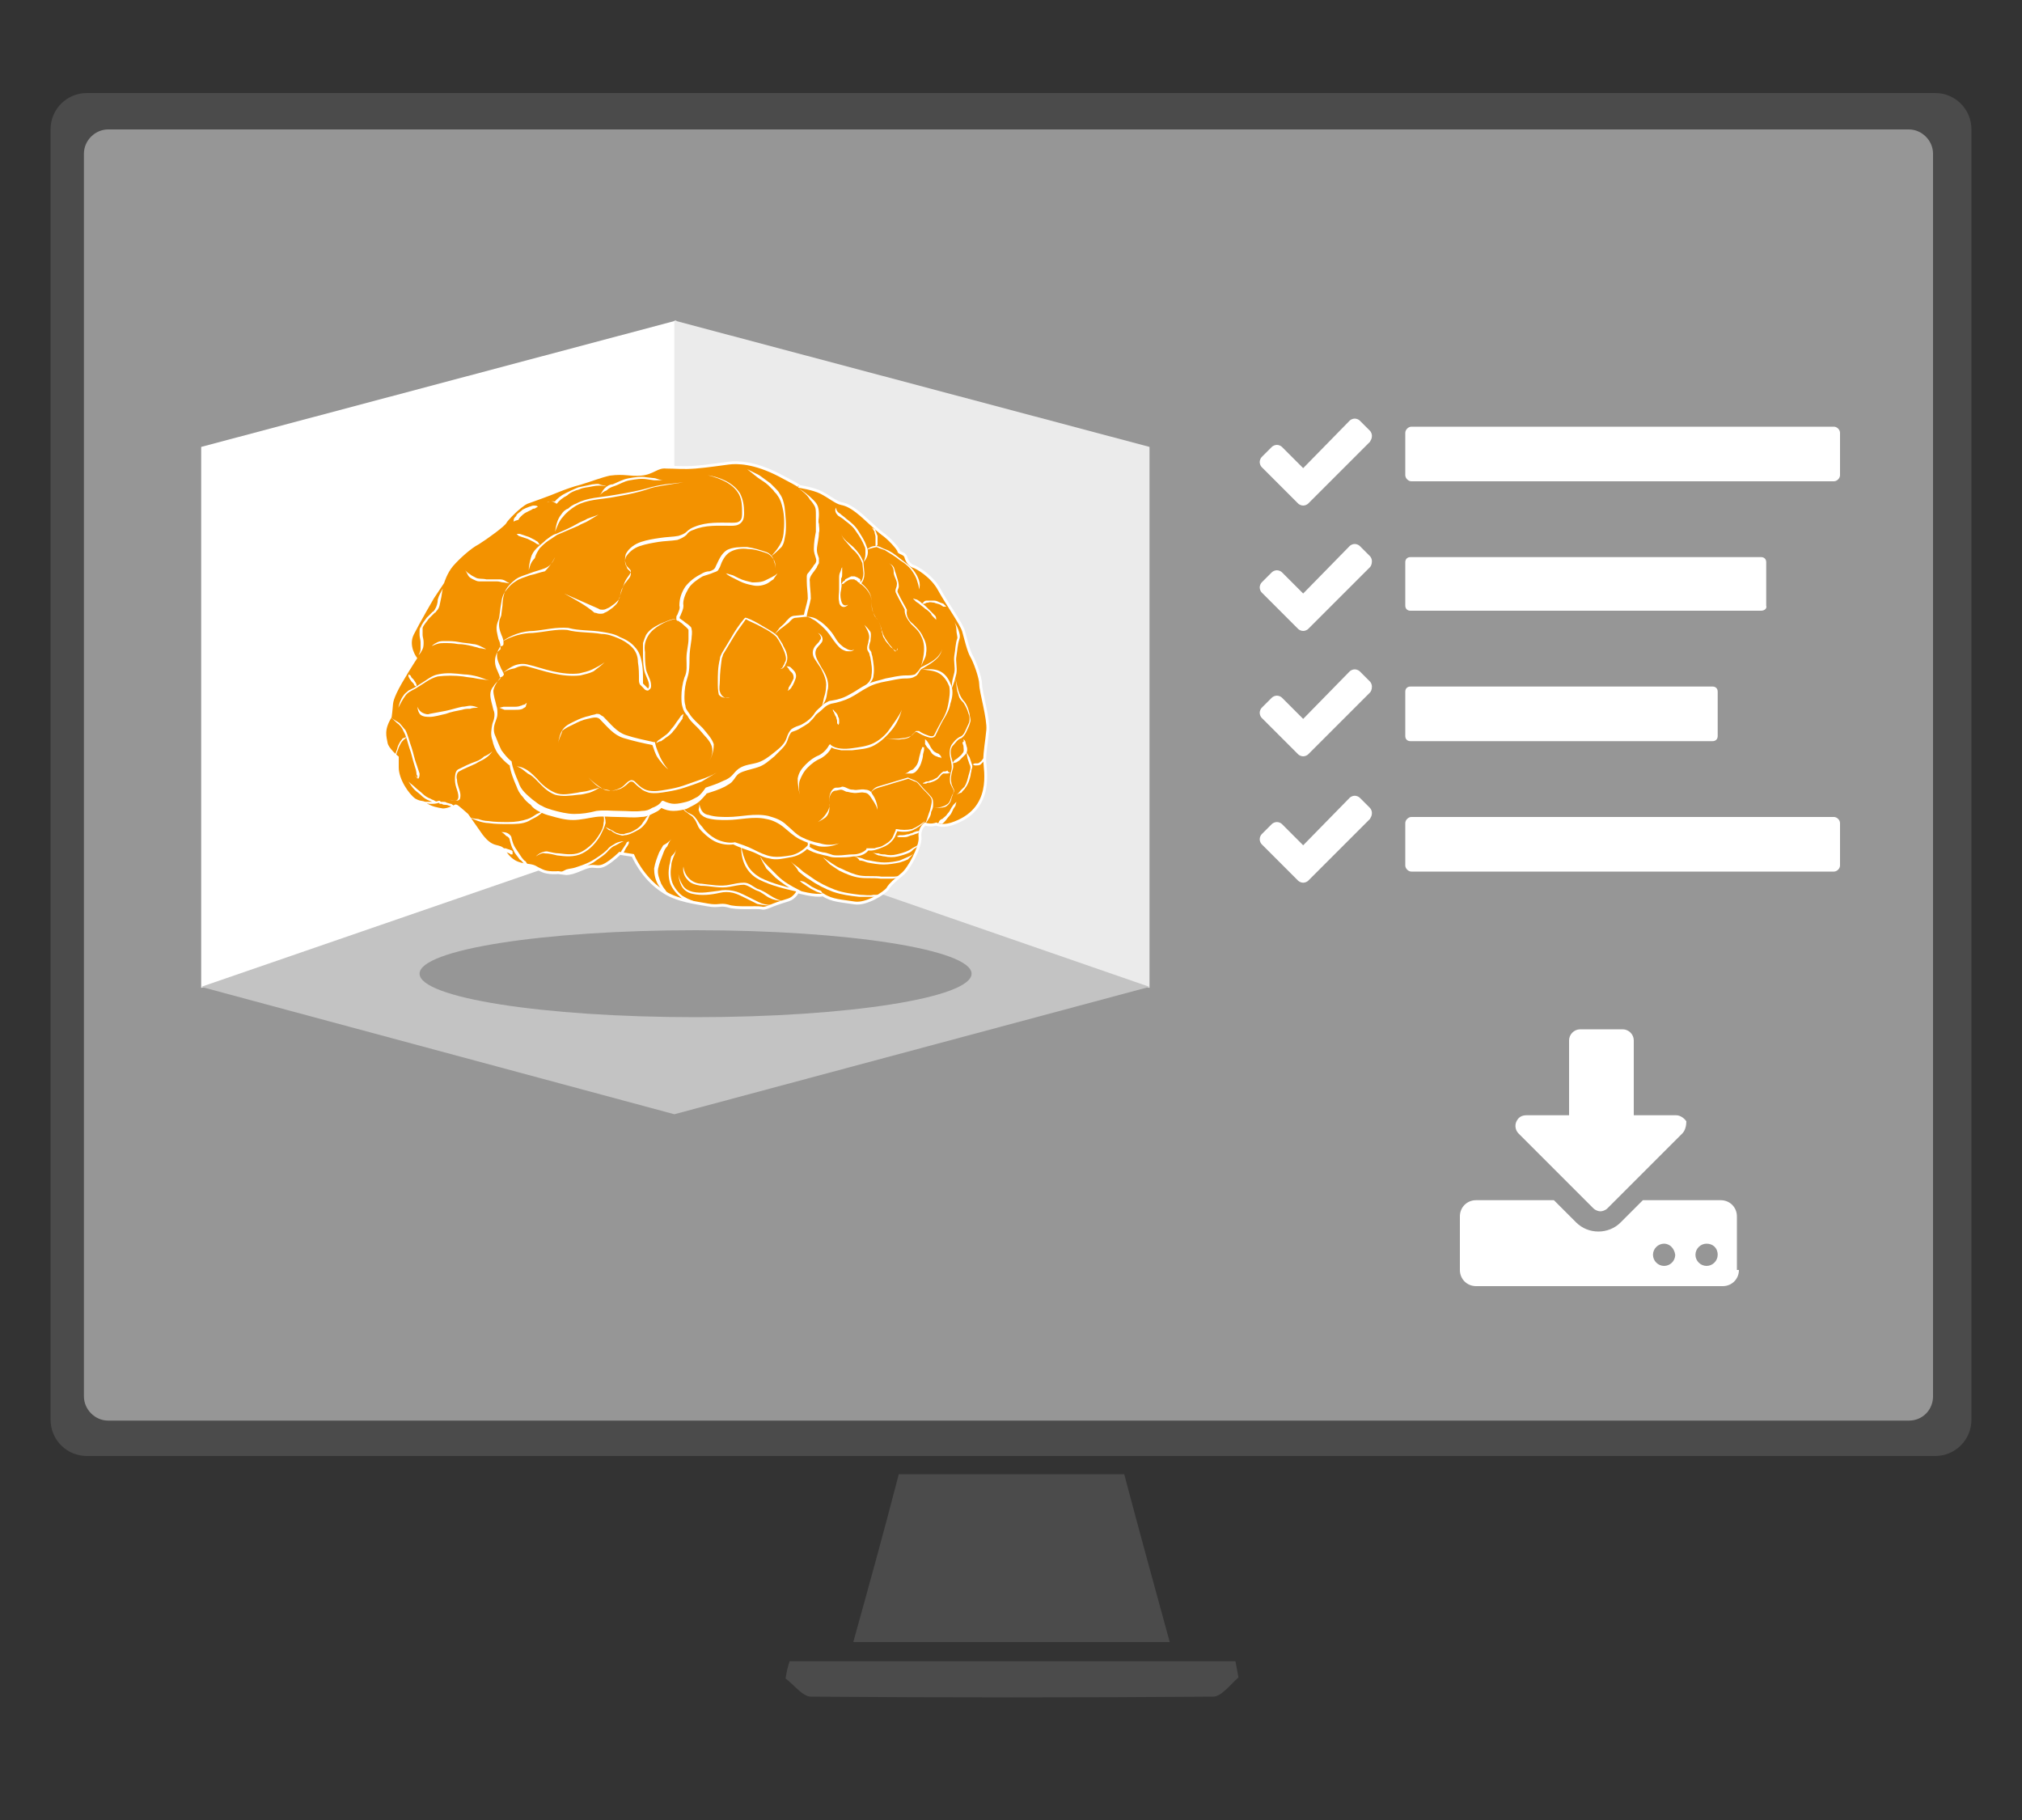 <?xml version="1.0" encoding="utf-8"?>
<!-- Generator: Adobe Illustrator 22.1.0, SVG Export Plug-In . SVG Version: 6.00 Build 0)  -->
<svg version="1.1" id="Ebene_2" xmlns="http://www.w3.org/2000/svg" xmlns:xlink="http://www.w3.org/1999/xlink" x="0px" y="0px"
	 width="200px" height="180px" viewBox="0 0 200 180" style="enable-background:new 0 0 200 180;" xml:space="preserve">
<rect x="0" y="0" width="200" height="180" fill="#333333" stroke="none"/>
<style type="text/css">
	.st0{fill:#4B4B4B;}
	.st1{fill:#969696;}
	.st2{fill:#FFFFFF;}
	.st3{fill:#EBEBEB;}
	.st4{fill:#C3C3C3;}
	.st5{fill:#F39200;stroke:#FFFFFF;stroke-width:0.346;stroke-miterlimit:10;}
	.st6{fill:#F39200;}
	.st7{fill:#F39200;stroke:#FFFFFF;stroke-width:0.705;stroke-miterlimit:10;}
	.st8{fill:#FFFFFF;stroke:#F39200;stroke-width:0.449;stroke-miterlimit:10;}
	.st9{fill:#FFFFFF;stroke:#FFFFFF;stroke-width:0.875;stroke-linecap:round;stroke-miterlimit:10;}
	.st10{fill:#FFFFFF;stroke:#F39200;stroke-width:0.412;stroke-miterlimit:10;}
	.st11{fill:#F39200;stroke:#FFFFFF;stroke-width:0.281;stroke-miterlimit:10;}
</style>
<path class="st0" d="M191.4,144H8.6c-2,0-3.6-1.6-3.6-3.6V12.8c0-2,1.6-3.6,3.6-3.6h182.8c2,0,3.6,1.6,3.6,3.6v127.6
	C195,142.4,193.4,144,191.4,144z"/>
<path class="st1" d="M188.8,140.5H10.7c-1.3,0-2.4-1.1-2.4-2.4V15.2c0-1.3,1.1-2.4,2.4-2.4h178.1c1.3,0,2.4,1.1,2.4,2.4v122.9
	C191.2,139.4,190.2,140.5,188.8,140.5z"/>
<polygon class="st2" points="19.9,97.7 66.9,85.2 66.9,31.7 19.9,44.2 "/>
<polygon class="st3" points="113.7,97.7 66.7,85.2 66.7,31.7 113.7,44.2 "/>
<polygon class="st4" points="19.9,97.6 66.9,81.4 113.7,97.6 66.7,110.2 "/>
<ellipse class="st1" cx="68.8" cy="96.3" rx="27.3" ry="4.3"/>
<g>
	<path class="st11" d="M41.1,65.1c0,0-0.9-1.2-0.3-2.4c0.6-1.2,2-3.6,2-3.6l1-1.5c0,0,0.3-1,0.9-1.7c0.6-0.7,1.8-1.8,2.6-2.2
		c0.8-0.5,2.6-1.8,2.7-2.1c0.1-0.2,1.3-1.5,2.1-1.9c0.8-0.3,2-0.7,3.2-1.2c0.5-0.2,1.3-0.5,2.1-0.7c1-0.3,2-0.7,2.9-0.9
		c1.5-0.2,2,0.1,3.1,0c1.2-0.1,1.6-0.8,2.5-0.7c0.9,0,1.7,0.1,2.9,0c1.2-0.1,2.5-0.3,3.3-0.4s2.5-0.1,5,1.2s1.9,1.1,1.9,1.1
		s1.4,0.2,2.2,0.6c0.8,0.4,1.5,1,2,1.1s1.1,0.3,2.4,1.5c1.3,1.2,1.2,1.1,1.7,1.5c0.6,0.4,1.6,1.5,1.6,1.7s0.6,0.2,0.7,0.6
		c0.1,0.4,0.4,0.8,0.7,0.9c0.4,0.1,1.9,1,2.6,2.3s2.2,3.4,2.4,4.1c0.2,0.7,0.5,2,0.8,2.5S97,67,97,67.7c0,0.7,0.8,3.4,0.7,4.5
		c-0.1,1.1-0.3,2.1-0.3,3c0,0.9,1,4.9-3.3,6.3c-1,0.3-1.5,0-1.5,0s-0.5,0.2-1.1,0c0,0-0.6,0.4-0.5,1.3c0.1,0.9-1.1,3.2-1.8,3.7
		c-0.6,0.5-1.2,1-1.4,1.4c-0.3,0.4-2.1,1.6-3.3,1.4c-1.2-0.2-2.2-0.2-3.1-0.8c-0.7,0.2-2.5-0.3-2.5-0.3S78.6,88.8,78,89
		c-0.3,0.1-1,0.3-1.5,0.5c-0.5,0.2-0.9,0.4-1.2,0.3c-0.5-0.1-2.5,0.1-3.3-0.2c-0.8-0.2-0.9,0.1-2-0.1c-1-0.2-3.1-0.4-4.5-1.4
		c-2-1.3-2.9-3.5-2.9-3.5l-1.3-0.2c0,0-0.7,0.7-1.4,1.1c-0.7,0.4-1,0.1-1.6,0.2c-0.6,0.1-1.5,0.7-2.3,0.7c-0.8-0.1-0.8-0.1-0.8-0.1
		s-1,0.1-1.6-0.2c-0.7-0.3-0.6-0.4-1.2-0.5c-0.7-0.1-1.7-0.1-2.5-1.4c-0.5-0.8-1.1,0-2.3-1.6l-1.4-2c0,0-1-0.9-1.1-0.9
		c-0.1,0-0.7,0.4-1.3,0.4c-0.6-0.1-1.1-0.2-1.6-0.5c-0.4-0.4-0.5-0.1-1.2-0.5c-0.7-0.5-1.7-2-1.7-3.2c0-0.4,0-1,0-1s-1-0.8-1.1-1.4
		c-0.1-0.6-0.4-1.3,0.4-2.6c0.2-1.4,0-1.3,0.5-2.4S41.1,65.1,41.1,65.1z"/>
	<g>
		<g>
			<path class="st2" d="M54.9,55.1c-0.2,0.5-0.5,0.9-1,1.1c-0.5,0.2-1,0.3-1.5,0.5c-0.5,0.2-1,0.3-1.4,0.6c-0.4,0.3-0.8,0.7-1,1.1
				c-0.2,0.4-0.3,1-0.3,1.5l-0.1,0.8c0,0.3-0.2,0.5-0.2,0.7c-0.1,0.5,0,0.9,0.2,1.4c0.1,0.2,0.2,0.5,0.2,0.7c0,0.1,0,0.1,0,0.2
				c0,0.1-0.1,0.2-0.2,0.2c-0.1,0-0.2,0.1-0.2,0.2c-0.3,0.4-0.3,0.9-0.1,1.4c0.1,0.2,0.2,0.5,0.3,0.7c0.1,0.1,0.1,0.2,0.2,0.4
				c0.1,0.1,0,0.2-0.1,0.3L49.5,67c-0.3,0.4-0.6,0.8-0.7,1.3c0,0.5,0.2,1,0.3,1.5c0.1,0.3,0.1,0.5,0.1,0.8c0,0.3-0.1,0.5-0.2,0.8
				c-0.2,0.5-0.2,1,0,1.4c0.2,0.5,0.4,1,0.6,1.4c0.3,0.4,0.6,0.8,1,1.1l0,0l0,0c0.1,0.7,0.4,1.4,0.7,2.1c0.2,0.7,0.8,1.2,1.4,1.7
				c0.3,0.2,0.6,0.5,0.9,0.6c0.3,0.2,0.7,0.3,1,0.4c0.7,0.2,1.5,0.4,2.2,0.4c0.8,0,1.4-0.1,2.2-0.3c0.8-0.1,1.5,0,2.3,0
				c0.8,0,1.5,0.1,2.2,0c0.4,0,0.7-0.1,1-0.3c0.3-0.1,0.7-0.3,0.9-0.6l0.1-0.1l0.1,0c0.4,0.2,0.8,0.3,1.1,0.3c0.4,0,0.8-0.1,1.2-0.2
				c0.4-0.1,0.7-0.3,1.1-0.5c0.3-0.2,0.6-0.6,0.8-0.9l0,0l0,0c0.6-0.2,1.2-0.4,1.8-0.7c0.3-0.1,0.6-0.3,0.8-0.5
				c0.2-0.2,0.4-0.5,0.7-0.7c0.6-0.4,1.3-0.4,1.9-0.6c0.6-0.2,1.1-0.6,1.6-1c0.5-0.4,1-0.8,1.2-1.4c0.1-0.3,0.2-0.6,0.5-0.9
				c0.3-0.2,0.6-0.3,0.9-0.4c0.6-0.3,1.1-0.7,1.4-1.2c0.2-0.3,0.5-0.5,0.7-0.7c0.1-0.1,0.2-0.2,0.4-0.3c0.2-0.1,0.3-0.2,0.5-0.2
				c0.7-0.1,1.3-0.3,1.8-0.6c0.6-0.3,1.1-0.7,1.7-1c0.6-0.3,1.3-0.4,1.9-0.6c0.6-0.1,1.3-0.3,2-0.3c0.3,0,0.6,0,0.9-0.1
				c0.1-0.1,0.2-0.2,0.3-0.3c0.1-0.1,0.2-0.3,0.3-0.4c0.6-0.3,1.2-0.6,1.6-1c0.2-0.2,0.4-0.5,0.5-0.8c0.1-0.3,0.2-0.6,0.3-0.9
				c0.2-0.6,0.1-1.3,0.5-1.9c-0.4,0.6-0.3,1.3-0.5,1.9c-0.1,0.3-0.2,0.6-0.3,0.9c-0.1,0.3-0.2,0.6-0.5,0.9c-0.5,0.5-1.1,0.8-1.6,1.1
				c-0.2,0.2-0.3,0.6-0.6,0.7c-0.3,0.2-0.7,0.2-1,0.2c-0.6,0-1.3,0.2-1.9,0.3c-0.6,0.1-1.3,0.3-1.8,0.6c-0.6,0.3-1.1,0.7-1.7,1
				c-0.6,0.3-1.3,0.5-1.9,0.6c-0.3,0.1-0.5,0.2-0.8,0.5c-0.3,0.3-0.5,0.4-0.7,0.6c-0.2,0.3-0.4,0.5-0.7,0.8
				c-0.3,0.2-0.6,0.4-0.8,0.5c-0.3,0.2-0.6,0.3-0.9,0.4c-0.2,0.2-0.3,0.5-0.4,0.8c-0.1,0.3-0.3,0.6-0.6,0.9
				c-0.2,0.2-0.5,0.5-0.7,0.7c-0.5,0.4-1,0.9-1.7,1.1c-0.6,0.2-1.3,0.3-1.8,0.6c-0.3,0.2-0.4,0.5-0.6,0.7c-0.2,0.3-0.5,0.4-0.8,0.6
				c-0.6,0.3-1.2,0.5-1.9,0.7l0.1,0c-0.3,0.3-0.5,0.6-0.9,0.9c-0.3,0.2-0.7,0.4-1.1,0.6c-0.4,0.1-0.8,0.2-1.3,0.2
				c-0.4,0-0.8-0.1-1.2-0.3l0.1-0.1c-0.3,0.4-0.6,0.5-1,0.7c-0.4,0.2-0.7,0.3-1.1,0.3c-0.8,0.1-1.5,0-2.3,0c-0.7,0-1.5-0.1-2.2,0
				c-0.7,0.1-1.5,0.3-2.2,0.3c-0.8,0-1.5-0.2-2.2-0.4c-0.4-0.1-0.7-0.2-1.1-0.4c-0.4-0.2-0.7-0.4-0.9-0.7c-0.3-0.2-0.6-0.5-0.8-0.8
				c-0.3-0.3-0.5-0.7-0.6-1c-0.3-0.7-0.6-1.4-0.7-2.2l0,0.1c-0.4-0.3-0.8-0.7-1.1-1.1c-0.3-0.4-0.5-0.9-0.6-1.4
				c-0.2-0.5-0.1-1.1,0-1.6c0.2-0.5,0.3-1,0.1-1.4c-0.1-0.5-0.3-1-0.3-1.5c0-0.3,0.1-0.6,0.3-0.8c0.1-0.2,0.3-0.4,0.5-0.6
				c0.1-0.1,0.2-0.2,0.2-0.2c0-0.1-0.1-0.2-0.1-0.3c-0.1-0.2-0.2-0.5-0.3-0.7c-0.2-0.5-0.2-1.1,0.1-1.6c0.1-0.1,0.2-0.2,0.3-0.3
				c0.1,0,0,0,0-0.1c0,0,0-0.1,0-0.2c0-0.2-0.1-0.5-0.2-0.7c-0.1-0.5-0.3-1-0.1-1.6c0.1-0.3,0.2-0.5,0.2-0.7l0.1-0.8
				c0.1-0.5,0.1-1,0.4-1.5c0.3-0.4,0.6-0.8,1.1-1.1c0.4-0.3,0.9-0.4,1.4-0.6c0.5-0.1,1-0.3,1.5-0.4C54.4,56,54.7,55.5,54.9,55.1z"/>
		</g>
		<g>
			<path class="st2" d="M52.3,56.4c0-0.4,0.1-0.8,0.2-1.2c0.1-0.4,0.3-0.7,0.6-1c0.3-0.3,0.6-0.5,0.9-0.8c0.3-0.2,0.6-0.5,1-0.6
				c0.7-0.3,1.4-0.6,2.1-1c0.3-0.2,0.7-0.3,1-0.5l1.1-0.4l-1,0.6c-0.3,0.2-0.7,0.3-1,0.5c-0.7,0.3-1.4,0.6-2.1,0.9
				c-0.3,0.2-0.6,0.4-0.9,0.6c-0.3,0.2-0.6,0.5-0.8,0.7c-0.2,0.3-0.4,0.6-0.5,1C52.5,55.6,52.4,56,52.3,56.4z"/>
		</g>
		<g>
			<path class="st2" d="M54.9,52.6c0.1-0.6,0.2-1.2,0.6-1.7c0.2-0.3,0.4-0.5,0.7-0.6c0.2-0.2,0.5-0.4,0.8-0.5
				c1.1-0.6,2.4-0.6,3.5-0.8c1.2-0.2,2.4-0.4,3.5-0.7c0.6-0.2,1.2-0.3,1.8-0.4l1.8-0.2L65.7,48c-0.6,0.1-1.2,0.2-1.7,0.4
				c-1.2,0.4-2.4,0.6-3.5,0.8c-1.2,0.2-2.4,0.2-3.5,0.8c-0.5,0.3-1,0.7-1.3,1.1C55.3,51.5,55.1,52.1,54.9,52.6z"/>
		</g>
		<g>
			<path class="st2" d="M59.3,49c0.2-0.2,0.3-0.5,0.5-0.7c0.2-0.2,0.5-0.4,0.8-0.4c0.5-0.2,1-0.5,1.6-0.6c0.6-0.1,1.2-0.2,1.7-0.1
				l0.9,0.1c0.3,0.1,0.6,0.2,0.8,0.2c-0.3,0-0.6,0-0.9,0L64,47.4c-0.6-0.1-1.1,0-1.7,0.1c-0.6,0.1-1,0.4-1.6,0.6
				c-0.3,0.1-0.5,0.2-0.7,0.4C59.7,48.6,59.5,48.8,59.3,49z"/>
		</g>
		<g>
			<path class="st2" d="M67.5,79.9c0.2,0.2,0.4,0.4,0.6,0.5c0.2,0.1,0.5,0.2,0.7,0.5c0.2,0.2,0.3,0.5,0.5,0.7
				c0.2,0.2,0.3,0.4,0.5,0.6c0.4,0.4,0.8,0.7,1.3,0.9c0.5,0.2,1.1,0.3,1.6,0.2l0,0l0,0c0.6,0.2,1.2,0.4,1.8,0.7
				c0.6,0.3,1.2,0.6,1.8,0.7c0.6,0.1,1.3,0,1.9-0.1c0.6-0.1,1.2-0.5,1.6-0.9l0.1-0.1l0.1,0.1c0.4,0.3,0.9,0.5,1.4,0.6
				c0.2,0,0.5,0.1,0.8,0.2c0.2,0.1,0.5,0.1,0.7,0.1c0.5,0,1-0.1,1.5-0.1c0.5,0,1-0.2,1.3-0.5l0-0.1l0.1,0c0.2,0,0.5,0,0.7,0
				c0.2-0.1,0.5-0.1,0.7-0.2c0.4-0.2,0.9-0.5,1.1-0.9l0,0c0.1-0.2,0.2-0.5,0.3-0.7l0-0.1l0.1,0c0.5,0.1,1,0.1,1.5,0
				c0.5-0.2,0.9-0.5,1.3-0.8c-0.3,0.4-0.8,0.7-1.2,0.9c-0.5,0.2-1,0.2-1.6,0.1l0.1-0.1c-0.1,0.2-0.2,0.5-0.3,0.7l0,0l0,0
				c-0.3,0.5-0.7,0.8-1.2,1c-0.5,0.2-1,0.4-1.5,0.3l0.1,0c-0.4,0.5-1,0.6-1.5,0.6c-0.5,0.1-1,0.1-1.6,0.1c-0.3,0-0.5,0-0.8-0.1
				c-0.3-0.1-0.5-0.1-0.8-0.2c-0.5-0.1-1-0.3-1.5-0.6l0.2,0c-0.5,0.5-1.1,0.8-1.8,0.9c-0.6,0.1-1.3,0.3-2,0.1
				c-0.7-0.1-1.2-0.5-1.8-0.7c-0.6-0.2-1.2-0.4-1.8-0.7l0.1,0c-0.6,0.1-1.2,0-1.7-0.2c-0.5-0.2-1-0.6-1.4-1
				c-0.2-0.2-0.4-0.4-0.5-0.7c-0.1-0.2-0.2-0.5-0.4-0.7c-0.1-0.2-0.4-0.3-0.6-0.5C67.8,80.3,67.6,80.1,67.5,79.9z"/>
		</g>
		<g>
			<path class="st2" d="M88.7,82.7c0.1,0,0.2-0.1,0.3-0.1c0.1,0,0.2,0,0.3,0c0.2,0,0.4-0.1,0.6-0.1c0.2-0.1,0.4-0.1,0.5-0.2l0.3-0.1
				l0.3,0l-0.2,0.2l-0.3,0.1c-0.2,0.1-0.4,0.1-0.6,0.2c-0.2,0.1-0.4,0.1-0.6,0.1c-0.1,0-0.2,0-0.3,0C88.9,82.8,88.8,82.8,88.7,82.7z
				"/>
		</g>
		<g>
			<path class="st2" d="M55.8,58.7c1.1,0.5,2.3,1,3.4,1.5c0.1,0.1,0.3,0.1,0.4,0.1c0.1,0,0.2,0,0.4-0.1c0.3-0.1,0.5-0.3,0.8-0.5
				c0.2-0.2,0.5-0.4,0.5-0.7c0.1-0.3,0.1-0.6,0.3-0.9c0.1-0.3,0.2-0.6,0.4-0.9c0.2-0.3,0.4-0.5,0.4-0.7c0-0.2-0.4-0.4-0.5-0.7
				c-0.1-0.3-0.1-0.7,0-1c0.3-0.6,0.9-1,1.5-1.2c0.6-0.2,1.2-0.3,1.9-0.4c0.6-0.1,1.3-0.1,1.8-0.2c0.3-0.1,0.6-0.2,0.8-0.4
				c0.2-0.2,0.5-0.4,0.8-0.5c1.2-0.5,2.5-0.4,3.7-0.4c0.3,0,0.6,0,0.8-0.2c0.2-0.2,0.2-0.5,0.2-0.8c0-0.6,0-1.2-0.3-1.8
				c-0.6-1.1-1.9-1.6-3.1-1.9c1.2,0.2,2.5,0.7,3.2,1.8c0.3,0.6,0.4,1.2,0.4,1.9c0,0.3,0,0.7-0.3,1c-0.3,0.3-0.7,0.3-1,0.3
				c-1.3,0-2.5-0.1-3.7,0.4c-0.3,0.1-0.5,0.2-0.7,0.5c-0.2,0.2-0.6,0.4-0.9,0.5c-0.6,0.1-1.3,0.1-1.9,0.2c-0.6,0.1-1.2,0.2-1.8,0.4
				c-0.6,0.2-1.1,0.6-1.4,1.1c-0.1,0.3-0.1,0.6,0,0.8c0.1,0.1,0.1,0.3,0.2,0.4c0.1,0.1,0.3,0.2,0.3,0.4c0,0.4-0.3,0.6-0.5,0.9
				c-0.2,0.2-0.3,0.5-0.4,0.8c-0.1,0.3-0.2,0.6-0.3,0.9c-0.1,0.4-0.4,0.6-0.6,0.8c-0.3,0.2-0.5,0.4-0.8,0.5
				c-0.1,0.1-0.3,0.1-0.5,0.1c-0.2,0-0.3-0.1-0.5-0.1C58,59.9,56.9,59.3,55.8,58.7z"/>
		</g>
		<g>
			<path class="st2" d="M51.1,52.8l0.3,0l0.3,0.1l0.6,0.2c0.2,0.1,0.4,0.2,0.6,0.3c0.1,0.1,0.2,0.1,0.3,0.2l0.2,0.3l-0.3-0.1
				l-0.3-0.2c-0.2-0.1-0.4-0.2-0.6-0.3l-0.6-0.2l-0.3-0.1L51.1,52.8z"/>
		</g>
		<g>
			<path class="st2" d="M50.8,51.6c0-0.1,0-0.3,0.1-0.4c0.1-0.1,0.2-0.2,0.2-0.3c0.2-0.2,0.4-0.3,0.6-0.5c0.2-0.1,0.4-0.2,0.7-0.3
				c0.1,0,0.2-0.1,0.4-0.1c0.1,0,0.3,0,0.4,0.1c-0.1,0.1-0.2,0.1-0.3,0.2c-0.1,0-0.2,0-0.3,0.1c-0.2,0.1-0.4,0.2-0.6,0.3
				c-0.2,0.1-0.4,0.3-0.5,0.4c-0.1,0.1-0.2,0.2-0.2,0.3C51,51.5,50.9,51.5,50.8,51.6z"/>
		</g>
		<g>
			<path class="st2" d="M54.1,49.7c0.1-0.1,0.3-0.1,0.4-0.1c0.1,0,0.3-0.1,0.5,0.1l-0.2,0c0.3-0.4,0.7-0.7,1.1-0.9
				c0.4-0.2,0.8-0.4,1.3-0.6c0.5-0.1,0.9-0.2,1.4-0.3c0.2,0,0.5-0.1,0.7,0c0.2,0.1,0.5,0.1,0.7,0.2c-0.5-0.1-0.9-0.1-1.4,0
				c-0.4,0.1-0.9,0.1-1.3,0.3c-0.4,0.1-0.9,0.3-1.2,0.6c-0.4,0.2-0.8,0.5-1,0.8L55,49.8l-0.1-0.1c0,0-0.2-0.1-0.3-0.1
				C54.4,49.6,54.3,49.6,54.1,49.7z"/>
		</g>
		<g>
			<path class="st2" d="M46,56.4c0.1,0.1,0.3,0.3,0.5,0.4c0.1,0.1,0.3,0.2,0.5,0.3c0.3,0.2,0.7,0.1,1.1,0.2c0.4,0,0.8,0,1.2,0
				c0.2,0,0.4,0,0.6,0.1l0.5,0.3l-0.6-0.1c-0.2,0-0.4-0.1-0.6-0.1c-0.4,0-0.8,0-1.2,0l-0.6,0c-0.2,0-0.4-0.1-0.6-0.2
				c-0.2-0.1-0.4-0.2-0.5-0.4C46.2,56.7,46.1,56.5,46,56.4z"/>
		</g>
		<g>
			<path class="st2" d="M43.8,58.2c-0.1,0.4-0.1,0.7-0.2,1.1c-0.1,0.4-0.1,0.8-0.4,1.1c-0.1,0.1-0.1,0.2-0.2,0.2
				c-0.1,0.1-0.1,0.1-0.2,0.2c-0.1,0.1-0.3,0.3-0.4,0.4c-0.2,0.3-0.5,0.6-0.6,0.9l0,0.1c0,0.1,0,0.4,0,0.6c0,0.2,0.1,0.4,0.1,0.7
				c0,0.2,0,0.5-0.1,0.7c-0.1,0.2-0.2,0.4-0.4,0.6c0.1-0.2,0.2-0.4,0.2-0.6c0-0.2,0-0.4,0-0.7c0-0.2-0.1-0.5-0.1-0.7
				c0-0.1,0-0.2,0-0.4c0-0.1,0-0.2,0.1-0.4l0,0.1c0.1-0.4,0.4-0.7,0.6-1c0.1-0.1,0.3-0.3,0.4-0.4c0.1-0.1,0.1-0.1,0.2-0.2
				c0.1,0,0.1-0.1,0.2-0.2c0.2-0.3,0.3-0.7,0.3-1C43.4,58.9,43.6,58.6,43.8,58.2z"/>
		</g>
		<g>
			<polygon class="st2" points="40.4,66.7 40.6,66.8 40.7,67 40.9,67.2 41.1,67.5 41.2,67.7 41.2,67.9 41,67.8 40.9,67.6 40.7,67.4 
				40.5,67.1 40.4,66.9 			"/>
		</g>
		<g>
			<path class="st2" d="M39.4,70c0.1-0.4,0.2-0.8,0.5-1.2c0.1-0.2,0.3-0.3,0.5-0.5L41,68l1.1-0.7c0.3-0.2,0.7-0.5,1.2-0.6
				c0.9-0.2,1.7-0.1,2.6,0c0.4,0,0.9,0.1,1.3,0.2c0.4,0.1,0.8,0.3,1.2,0.4c-0.4-0.1-0.8-0.1-1.3-0.2c-0.4-0.1-0.8-0.1-1.3-0.2
				c-0.8-0.1-1.7-0.1-2.5,0c-0.4,0.1-0.8,0.3-1.1,0.5l-1.1,0.7c-0.4,0.2-0.8,0.4-1,0.7C39.8,69.2,39.6,69.6,39.4,70z"/>
		</g>
		<g>
			<path class="st2" d="M42.7,63.9c0.2-0.2,0.4-0.3,0.6-0.4c0.2-0.1,0.5-0.1,0.7-0.1c0.5,0,0.9,0,1.4,0.1c0.5,0.1,0.9,0.1,1.4,0.2
				c0.2,0,0.5,0.1,0.7,0.2c0.2,0.1,0.4,0.2,0.6,0.3c-0.2,0-0.5-0.1-0.7-0.1C47.2,64,47,64,46.7,63.9c-0.4-0.1-0.9-0.2-1.4-0.2
				c-0.5-0.1-0.9-0.1-1.4-0.1c-0.2,0-0.4,0-0.7,0.1C43.2,63.7,42.9,63.8,42.7,63.9z"/>
		</g>
		<g>
			<path class="st2" d="M41.3,69.9c0.1,0.3,0.3,0.5,0.5,0.6c0.2,0.1,0.5,0.2,0.7,0.1c0.5-0.1,1.1-0.2,1.6-0.3
				c0.5-0.1,1.1-0.3,1.6-0.4c0.3,0,0.6-0.1,0.8-0.1c0.3,0,0.6,0.1,0.8,0.2c-0.3,0-0.6,0-0.8,0.1c-0.3,0-0.5,0-0.8,0.1
				c-0.5,0.1-1.1,0.2-1.6,0.4c-0.5,0.1-1.1,0.3-1.6,0.3c-0.3,0-0.6,0-0.9-0.2C41.4,70.5,41.3,70.2,41.3,69.9z"/>
		</g>
		<g>
			<path class="st2" d="M38.7,71c0.3,0.2,0.5,0.3,0.8,0.5c0.2,0.2,0.4,0.5,0.6,0.7c0.3,0.6,0.4,1.2,0.6,1.7c0.2,0.6,0.3,1.2,0.5,1.7
				c0.1,0.3,0.2,0.6,0.3,0.9c0,0.2,0,0.3-0.1,0.5c-0.2,0-0.2-0.1-0.2-0.1c0-0.1-0.1-0.1-0.1-0.2c0.1,0.1,0.2,0.3,0.2,0.3
				c0-0.1,0-0.3-0.1-0.4c0-0.3-0.1-0.6-0.2-0.9c-0.2-0.6-0.3-1.2-0.5-1.7c-0.2-0.6-0.3-1.2-0.6-1.7c-0.1-0.3-0.3-0.5-0.5-0.7
				C39.2,71.5,39,71.2,38.7,71z"/>
		</g>
		<g>
			<path class="st2" d="M39.2,74.9c0-0.1,0-0.2-0.1-0.3l0.1-0.3c0.1-0.2,0.1-0.4,0.2-0.6c0.1-0.2,0.2-0.4,0.3-0.5
				c0.1-0.1,0.1-0.2,0.2-0.2c0.1,0,0.2-0.1,0.3-0.1c-0.1,0.1-0.1,0.2-0.2,0.2c-0.1,0.1-0.1,0.1-0.2,0.2c-0.1,0.1-0.2,0.3-0.3,0.5
				c-0.1,0.2-0.1,0.3-0.2,0.5l-0.1,0.3L39.2,74.9z"/>
		</g>
		<g>
			<path class="st2" d="M40.4,77.3c0.2,0.2,0.5,0.4,0.7,0.6c0.2,0.2,0.5,0.4,0.7,0.6c0.2,0.2,0.5,0.4,0.8,0.5
				c0.1,0.1,0.3,0.1,0.4,0.2l0.2,0.1l0.1,0l0,0l0,0c0,0,0,0,0,0c0,0,0,0.1,0,0.1c0,0.1,0,0,0,0l0.1,0c-0.3,0.1-0.5,0.1-0.8,0.1
				c-0.3,0-0.6-0.1-0.8-0.2c0.1,0,0.3,0,0.4,0c0.1,0,0.3,0,0.4,0c0.3,0,0.5,0,0.8-0.1l0.1,0l0,0c0,0,0,0,0.1,0.1c0,0,0,0.1,0,0.1
				c0,0,0,0-0.1,0c0,0,0,0,0,0c0,0-0.1,0-0.1,0l-0.1,0L43,79.4c-0.2-0.1-0.3-0.1-0.5-0.2c-0.3-0.1-0.6-0.3-0.8-0.5
				c-0.2-0.2-0.5-0.4-0.7-0.6C40.8,77.9,40.6,77.6,40.4,77.3z"/>
		</g>
		<g>
			<path class="st2" d="M46.3,80.8c0.3,0.1,0.7,0.2,1,0.2c0.3,0.1,0.6,0.2,1,0.2c0.6,0.1,1.3,0.1,2,0.1c0.7,0,1.3-0.1,1.9-0.3
				c0.3-0.1,0.6-0.3,0.9-0.5c0.3-0.1,0.6-0.3,0.9-0.5c-0.2,0.2-0.5,0.5-0.8,0.7c-0.3,0.2-0.6,0.3-0.9,0.5c-0.6,0.3-1.3,0.3-2,0.3
				c-0.7,0-1.3,0-2-0.1c-0.3,0-0.7-0.1-1-0.2C47,81.1,46.6,80.9,46.3,80.8z"/>
		</g>
		<g>
			<path class="st2" d="M53,84.7c0.3-0.3,0.7-0.5,1.1-0.5c0.5,0.1,0.8,0.2,1.2,0.2c0.8,0.1,1.6,0.2,2.3-0.2c0.7-0.4,1.3-1,1.7-1.7
				c0.2-0.3,0.4-0.7,0.4-1.1c0.1-0.4,0-0.8-0.1-1.2c0.2,0.4,0.3,0.8,0.3,1.2c-0.1,0.4-0.3,0.8-0.5,1.2c-0.4,0.7-1,1.4-1.8,1.8
				c-0.8,0.4-1.7,0.3-2.5,0.2c-0.4-0.1-0.8-0.2-1.2-0.2C53.7,84.3,53.3,84.5,53,84.7z"/>
		</g>
		<g>
			<path class="st2" d="M51.1,75.8c0.4,0,0.8,0.2,1.1,0.4c0.3,0.2,0.6,0.5,0.9,0.8c0.5,0.6,1.1,1.1,1.8,1.4c0.7,0.3,1.5,0.1,2.2,0
				c0.4-0.1,0.8-0.1,1.1-0.2c0.4-0.1,0.7-0.2,1.1-0.3c-0.3,0.2-0.7,0.4-1,0.5c-0.4,0.1-0.8,0.2-1.1,0.2c-0.8,0.1-1.6,0.2-2.3,0
				c-0.8-0.3-1.3-0.9-1.8-1.4c-0.3-0.3-0.5-0.5-0.9-0.7C51.8,76.2,51.5,75.9,51.1,75.8z"/>
		</g>
		<g>
			<path class="st2" d="M58.2,76.9c0.4,0.4,0.9,0.8,1.4,1.1c0.2,0.1,0.5,0.1,0.8,0.2c0.3,0,0.6-0.1,0.8-0.2c0.3-0.1,0.5-0.3,0.7-0.5
				c0.1-0.1,0.2-0.2,0.4-0.3c0.2-0.1,0.4,0,0.5,0.1c0.4,0.4,0.8,0.8,1.4,0.9c0.6,0.1,1.1,0,1.7-0.1c0.6-0.1,1.1-0.2,1.7-0.4
				c0.6-0.2,1.1-0.4,1.7-0.6c0.6-0.2,1.1-0.4,1.6-0.7c-0.5,0.3-1,0.6-1.5,0.9c-0.5,0.2-1.1,0.4-1.7,0.6c-0.6,0.2-1.1,0.3-1.7,0.4
				c-0.6,0.1-1.2,0.2-1.8,0.1c-0.3-0.1-0.6-0.2-0.8-0.4c-0.3-0.2-0.5-0.4-0.7-0.6c-0.1-0.1-0.2-0.1-0.3-0.1c-0.1,0-0.2,0.1-0.3,0.2
				c-0.2,0.2-0.5,0.4-0.7,0.5c-0.3,0.1-0.6,0.2-0.9,0.2c-0.3,0-0.6,0-0.9-0.2C59,77.8,58.6,77.3,58.2,76.9z"/>
		</g>
		<g>
			<path class="st2" d="M55.2,73.5c0.1-0.5,0.2-1,0.5-1.4c0.3-0.4,0.8-0.6,1.2-0.8c0.4-0.2,0.9-0.4,1.4-0.5c0.2-0.1,0.5-0.1,0.7-0.2
				c0.1,0,0.3,0,0.4,0.1c0.1,0.1,0.2,0.1,0.3,0.2c0.7,0.7,1.3,1.5,2.2,1.8c0.9,0.3,1.9,0.5,2.8,0.7l0.1,0l0,0.1
				c0.1,0.5,0.3,0.9,0.5,1.4c0.2,0.4,0.5,0.9,0.8,1.2c-0.4-0.3-0.7-0.7-1-1.1c-0.3-0.4-0.4-0.9-0.6-1.4l0.1,0.1
				c-1-0.2-1.9-0.4-2.9-0.7c-1-0.3-1.6-1.1-2.3-1.8c-0.3-0.4-0.8-0.2-1.3-0.1c-0.5,0.1-0.9,0.3-1.3,0.5c-0.4,0.2-0.9,0.4-1.2,0.7
				C55.6,72.5,55.3,73,55.2,73.5z"/>
		</g>
		<g>
			<path class="st2" d="M67.6,70.6c0,0.2-0.1,0.3-0.1,0.5c-0.1,0.1-0.2,0.3-0.3,0.4c-0.2,0.3-0.4,0.6-0.6,0.8
				c-0.2,0.3-0.5,0.5-0.8,0.7c-0.1,0.1-0.3,0.2-0.4,0.3c-0.2,0-0.3,0.1-0.5,0.2c0.1-0.2,0.2-0.3,0.4-0.4c0.1-0.1,0.3-0.2,0.4-0.3
				c0.3-0.2,0.5-0.4,0.7-0.7c0.2-0.2,0.4-0.5,0.6-0.8c0.1-0.1,0.2-0.3,0.3-0.4C67.3,70.8,67.5,70.7,67.6,70.6z"/>
		</g>
		<g>
			<path class="st2" d="M69.9,75.6c0.4-0.5,0.7-1.1,0.5-1.8c-0.2-0.6-0.7-1-1.1-1.5c-0.4-0.5-1-0.9-1.3-1.5
				c-0.2-0.2-0.4-0.5-0.5-0.9c-0.1-0.3-0.1-0.7-0.1-1c0-0.6,0.1-1.3,0.3-1.9c0.3-0.6,0.2-1.2,0.2-1.9c0-0.7,0.2-1.3,0.2-1.9
				c0-0.3,0-0.6,0-0.9c-0.1-0.2-0.4-0.4-0.6-0.6c-0.1-0.1-0.3-0.2-0.4-0.3c0,0,0,0-0.1,0c0,0-0.1-0.1-0.1-0.1c0-0.1,0-0.1,0-0.2
				c0-0.1,0-0.2,0.1-0.3c0.1-0.3,0.3-0.6,0.2-0.9c0-0.7,0.2-1.3,0.6-1.9c0.4-0.5,0.9-0.9,1.5-1.2c0.3-0.2,0.6-0.3,0.9-0.3
				c0.3-0.1,0.5-0.2,0.6-0.5c0.3-0.6,0.5-1.2,1.1-1.6c0.6-0.3,1.3-0.3,2-0.3c0.7,0.1,1.3,0.3,1.9,0.5c0.3,0.1,0.6,0.4,0.7,0.7
				c0.2,0.3,0.2,0.6,0.2,0.9c0-0.3-0.1-0.6-0.2-0.9c-0.2-0.3-0.4-0.5-0.7-0.6c-0.6-0.2-1.2-0.4-1.8-0.4c-0.6-0.1-1.3,0-1.8,0.3
				c-0.5,0.3-0.8,0.9-1,1.5c-0.1,0.1-0.1,0.3-0.3,0.4c-0.2,0.1-0.3,0.1-0.5,0.2c-0.3,0.1-0.6,0.2-0.9,0.3c-0.5,0.3-1.1,0.7-1.4,1.2
				c-0.3,0.5-0.6,1.2-0.5,1.7c0,0.4-0.2,0.7-0.3,1c-0.1,0.1-0.1,0.3,0,0.3c0.1,0.1,0.3,0.2,0.4,0.3c0.1,0.1,0.3,0.2,0.4,0.3
				c0.1,0.1,0.3,0.2,0.3,0.4c0.1,0.4,0,0.7,0,1c-0.1,0.7-0.2,1.3-0.2,1.9c0,0.6,0,1.3-0.2,1.9c-0.2,0.6-0.3,1.2-0.3,1.9
				c0,0.3,0,0.6,0.1,0.9c0,0.3,0.2,0.5,0.4,0.8c0.3,0.5,0.8,0.9,1.3,1.4c0.4,0.5,0.9,1,1.1,1.6C70.6,74.5,70.3,75.1,69.9,75.6z"/>
		</g>
		<g>
			<path class="st2" d="M71.8,56.7l0.7,0.2c0.2,0.1,0.4,0.2,0.6,0.3c0.4,0.2,0.9,0.3,1.3,0.4c0.4,0,0.9,0,1.3-0.2
				c0.2-0.1,0.4-0.2,0.6-0.3c0.2-0.1,0.4-0.2,0.6-0.4c-0.1,0.2-0.3,0.4-0.4,0.6c-0.2,0.1-0.4,0.3-0.6,0.4c-0.4,0.2-0.9,0.3-1.4,0.2
				c-0.5-0.1-0.9-0.2-1.3-0.4l-0.6-0.3C72.2,57,72,56.9,71.8,56.7z"/>
		</g>
		<g>
			<path class="st2" d="M73.9,46.4c0.4,0.2,0.8,0.4,1.2,0.6c0.4,0.3,0.7,0.5,1.1,0.8c0.2,0.2,0.3,0.3,0.5,0.5
				c0.2,0.2,0.3,0.3,0.4,0.5c0.3,0.4,0.4,0.8,0.5,1.3c0.1,0.9,0.2,1.8,0.1,2.7c-0.1,0.4-0.1,0.9-0.4,1.3c-0.3,0.3-0.6,0.6-1,0.9
				c0.6-0.7,1.1-1.3,1.2-2.2c0.1-0.9,0.1-1.8-0.1-2.6c-0.1-0.4-0.2-0.8-0.5-1.2c-0.1-0.2-0.3-0.3-0.4-0.5c-0.2-0.2-0.3-0.3-0.5-0.5
				c-0.3-0.3-0.7-0.5-1.1-0.8L73.9,46.4z"/>
		</g>
		<g>
			<path class="st2" d="M79,48.3c0.5,0.3,1,0.7,1.4,1.1c0.2,0.2,0.4,0.4,0.5,0.7C81,50.4,81,50.7,81,51c0,0.3-0.1,0.6,0,0.8
				c0,0.3,0.1,0.6,0,0.9c0,0.6-0.2,1.2-0.2,1.7c0,0.3,0.1,0.5,0.2,0.8c0,0.1,0,0.3,0,0.5c-0.1,0.2-0.2,0.3-0.2,0.4
				c-0.3,0.5-0.8,0.9-0.7,1.4c0,0.6,0.1,1.1,0.1,1.7c-0.1,0.6-0.3,1.1-0.4,1.7l0,0.1l-0.1,0l-1,0.1c-0.3,0-0.5,0.3-0.7,0.5
				c-0.3,0.2-0.5,0.4-0.8,0.6c-0.2,0.2-0.5,0.4-0.7,0.7c0.2-0.3,0.4-0.5,0.6-0.8c0.2-0.2,0.5-0.4,0.7-0.7l0.3-0.3
				c0.1-0.1,0.3-0.2,0.5-0.2l1-0.1l-0.1,0.1c0.1-0.6,0.3-1.1,0.4-1.7c0-0.6-0.1-1.1-0.1-1.7c0-0.1,0-0.3,0-0.5
				c0-0.2,0.1-0.3,0.2-0.4c0.2-0.3,0.4-0.5,0.5-0.7c0.2-0.2,0.3-0.4,0.2-0.7c-0.1-0.3-0.2-0.6-0.2-0.9c0-0.6,0.1-1.2,0.2-1.7
				c0-0.3,0-0.5,0-0.8c0-0.3,0-0.6,0-0.9c0-0.3,0-0.6-0.1-0.8c-0.1-0.2-0.3-0.5-0.5-0.7C79.9,49,79.4,48.6,79,48.3z"/>
		</g>
		<g>
			<path class="st2" d="M72.2,69c-0.3,0-0.8,0.1-1.1-0.3C71,68.3,71,67.9,71,67.5c0-0.8,0-1.5,0.2-2.3c0-0.2,0.1-0.4,0.2-0.6
				l0.3-0.5l0.6-1c0.4-0.7,0.8-1.3,1.3-1.9l0.1-0.1l0.1,0c0.6,0.2,1.1,0.5,1.6,0.8c0.5,0.3,1.1,0.6,1.5,1c0.2,0.3,0.3,0.5,0.5,0.8
				c0.1,0.3,0.3,0.5,0.4,0.9c0.1,0.3,0.1,0.6,0,0.9c-0.1,0.1-0.1,0.3-0.2,0.4c-0.1,0.1-0.2,0.3-0.4,0.2c0.2,0,0.2-0.1,0.3-0.3
				c0.1-0.1,0.1-0.3,0.2-0.4c0.1-0.3,0-0.6-0.1-0.9c-0.2-0.5-0.5-1.1-0.8-1.5c-0.4-0.4-0.9-0.7-1.5-1c-0.5-0.3-1.1-0.5-1.6-0.8
				l0.1,0c-0.4,0.6-0.9,1.2-1.3,1.9l-0.6,1l-0.3,0.5c-0.1,0.1-0.1,0.3-0.2,0.5c-0.1,0.7-0.2,1.5-0.2,2.2c0,0.4-0.1,0.8,0,1.1
				C71.4,69,71.8,69.1,72.2,69z"/>
		</g>
		<g>
			<path class="st2" d="M77.8,65.9c0.1,0,0.3,0,0.4,0.1c0.1,0.1,0.2,0.2,0.3,0.3c0.2,0.2,0.3,0.5,0.2,0.8c-0.1,0.3-0.2,0.5-0.3,0.7
				c-0.1,0.1-0.1,0.2-0.2,0.3c-0.1,0.1-0.2,0.2-0.3,0.2C78,68.2,78,68.1,78,68c0.1-0.1,0.1-0.2,0.2-0.3c0.1-0.2,0.2-0.4,0.3-0.6
				c0-0.2,0-0.4-0.2-0.6c-0.1-0.1-0.2-0.2-0.2-0.2C78,66.1,77.9,66,77.8,65.9z"/>
		</g>
		<g>
			<path class="st2" d="M80.9,62.6c0.3,0.1,0.6,0.5,0.4,0.9c-0.2,0.3-0.5,0.5-0.6,0.8c-0.2,0.6,0.3,1.2,0.6,1.8
				c0.4,0.6,0.7,1.3,0.6,2c-0.1,0.3-0.1,0.7-0.2,1c-0.1,0.3-0.3,0.6-0.5,0.9c0.2-0.3,0.2-0.6,0.3-1c0.1-0.3,0.2-0.7,0.2-1
				c0.1-0.7-0.2-1.3-0.5-1.9c-0.2-0.3-0.4-0.6-0.6-0.9c-0.2-0.3-0.3-0.7-0.1-1.1c0.2-0.4,0.5-0.5,0.6-0.8
				C81.3,63.2,81.2,62.8,80.9,62.6z"/>
		</g>
		<g>
			<path class="st2" d="M79.7,61c0.3,0,0.5,0,0.8,0.1c0.3,0.1,0.5,0.3,0.7,0.4c0.4,0.3,0.8,0.7,1.1,1.1c0.3,0.4,0.5,0.9,0.9,1.2
				c0.2,0.2,0.4,0.3,0.6,0.4c0.2,0.1,0.5,0.2,0.7,0c-0.2,0.3-0.5,0.2-0.8,0.2c-0.3-0.1-0.5-0.2-0.7-0.4c-0.4-0.4-0.7-0.9-1-1.3
				c-0.3-0.4-0.7-0.8-1.1-1.1c-0.2-0.2-0.4-0.3-0.6-0.4C80.2,61.1,79.9,61,79.7,61z"/>
		</g>
		<g>
			<path class="st2" d="M85.5,61.8c0.2,0.2,0.4,0.4,0.6,0.7c0.1,0.3,0,0.6,0,0.9c-0.1,0.3-0.2,0.6-0.1,0.8c0,0.1,0.2,0.2,0.2,0.4
				c0,0.1,0.1,0.3,0.1,0.4c0.1,0.6,0.2,1.2,0.1,1.8c0,0.3-0.2,0.6-0.4,0.8c-0.2,0.2-0.5,0.4-0.7,0.5c0.2-0.2,0.4-0.4,0.6-0.6
				c0.2-0.2,0.3-0.5,0.3-0.7c0.1-0.6,0-1.1-0.1-1.7c0-0.1-0.1-0.3-0.1-0.4c0-0.1-0.1-0.2-0.2-0.4c-0.1-0.4,0.1-0.6,0.1-0.9
				c0.1-0.3,0.1-0.5,0-0.8C85.8,62.3,85.6,62,85.5,61.8z"/>
		</g>
		<g>
			<path class="st2" d="M88.8,64.1c0,0.1,0,0.2-0.1,0.2c0,0.1-0.2,0.1-0.2,0L88.1,64c-0.2-0.3-0.5-0.5-0.6-0.8
				c-0.1-0.1-0.2-0.3-0.2-0.5c-0.1-0.2-0.1-0.3-0.1-0.5c-0.1-0.3-0.2-0.6-0.4-0.9c-0.1-0.2-0.2-0.2-0.3-0.4
				c-0.1-0.2-0.1-0.3-0.2-0.5c-0.1-0.3-0.1-0.7-0.1-1c0-0.6-0.5-1.2-1-1.6L85,57.7l0.1-0.1c0.2-0.2,0.3-0.6,0.3-0.9l-0.1-1l0,0
				c-0.2-0.5-0.5-1-1-1.4l-0.6-0.7c-0.2-0.2-0.4-0.5-0.5-0.8c0.1,0.3,0.3,0.5,0.5,0.7l0.7,0.6c0.4,0.4,0.8,0.9,1,1.5l0,0l0,0
				l0.1,1.1c0,0.4-0.1,0.8-0.4,1.1l0-0.2c0.5,0.4,1.1,1,1.1,1.8c0,0.7,0.1,1.3,0.6,1.9c0.2,0.3,0.3,0.6,0.4,1
				c0.1,0.3,0.2,0.6,0.4,0.9c0.2,0.3,0.4,0.6,0.6,0.8l0.3,0.4C88.6,64.5,88.7,64.3,88.8,64.1z"/>
		</g>
		<g>
			<path class="st2" d="M83.9,59.8c-0.1,0.1-0.3,0.3-0.6,0.2c-0.2-0.1-0.3-0.3-0.3-0.5c-0.1-0.4,0-0.8,0-1.2c0-0.2,0-0.3,0-0.5
				c0-0.2,0-0.4,0-0.6c0-0.2,0-0.4,0.1-0.6c0.1-0.2,0.1-0.4,0.2-0.5c0,0.2,0,0.4,0,0.6c0,0.2,0,0.4-0.1,0.5c0,0.2,0,0.4,0,0.5
				c0.1,0.2,0,0.4,0,0.6c-0.1,0.4-0.1,0.7,0,1.1C83.3,59.8,83.5,60,83.9,59.8z"/>
		</g>
		<g>
			<path class="st2" d="M85.2,57.7c-0.1,0-0.2-0.1-0.3-0.1c-0.1-0.1-0.1-0.1-0.2-0.2c-0.1,0-0.2-0.1-0.2-0.1c-0.1,0-0.2,0-0.3,0
				c-0.2,0-0.3,0.1-0.5,0.2c-0.1,0.1-0.2,0.1-0.2,0.2l-0.3,0.1l0.2-0.3c0.1,0,0.2-0.1,0.2-0.2c0.2-0.1,0.4-0.2,0.6-0.3
				c0.1,0,0.2,0,0.3,0c0.1,0,0.2,0.1,0.3,0.1c0.1,0.1,0.2,0.1,0.3,0.2C85.1,57.5,85.1,57.6,85.2,57.7z"/>
		</g>
		<g>
			<path class="st2" d="M49.6,63.5c0.9-0.7,2.1-1.1,3.2-1.1c1.1-0.1,2.2-0.4,3.4-0.3c1.1,0.3,2.2,0.2,3.4,0.4
				c0.6,0.1,1.2,0.2,1.7,0.5c0.5,0.2,1.1,0.5,1.5,1c0.4,0.4,0.6,1,0.7,1.6c0.1,0.6,0.1,1.1,0.1,1.7c0,0.1,0,0.3,0,0.3l0.3,0.3
				c0.1,0.1,0.2,0.2,0.2,0.2c0,0,0.1-0.1,0.1-0.3c0-0.5-0.4-1-0.5-1.6c-0.1-0.6-0.1-1.1-0.1-1.7c0-0.3,0-0.6,0-0.9
				c0.1-0.3,0.2-0.6,0.3-0.8c0.3-0.5,0.8-0.8,1.4-1.1c0.5-0.2,1.1-0.5,1.6-0.5c-0.6,0.1-1.1,0.3-1.6,0.6c-0.5,0.3-0.9,0.6-1.2,1.1
				c-0.3,0.5-0.4,1-0.3,1.6c0,0.6,0,1.1,0.1,1.7c0.1,0.5,0.5,1,0.5,1.6c0,0.2,0,0.3-0.3,0.5c-0.3,0-0.4-0.2-0.5-0.3l-0.3-0.3
				c-0.1-0.2-0.1-0.3-0.1-0.5c0-0.6,0-1.1-0.1-1.7c0-0.6-0.2-1.1-0.6-1.5c-0.4-0.4-0.9-0.7-1.4-0.9c-0.5-0.2-1-0.4-1.6-0.4
				c-1.1-0.2-2.3-0.1-3.4-0.4c-1.1-0.1-2.2,0.2-3.4,0.3C51.7,62.6,50.6,62.9,49.6,63.5z"/>
		</g>
		<g>
			<path class="st2" d="M49.4,70l0.4-0.1l0.3,0c0.2,0,0.5,0,0.7,0c0.2,0,0.5,0,0.7-0.1c0.1,0,0.2-0.1,0.3-0.1c0.1,0,0.2-0.1,0.3-0.2
				c0,0.1-0.1,0.3-0.1,0.4c-0.1,0.1-0.2,0.1-0.3,0.2c-0.2,0.1-0.5,0.1-0.7,0.1c-0.2,0-0.5,0-0.7,0l-0.4,0L49.4,70z"/>
		</g>
		<g>
			<path class="st2" d="M69.1,79.1c0.1,0.6,0.2,1.4,1,1.5c0.6,0.2,1.3,0.2,1.9,0.2c1.3,0,2.6-0.4,4-0.1c0.7,0.2,1.3,0.4,1.8,0.9
				c0.5,0.4,0.9,0.9,1.5,1.2c0.6,0.3,1.2,0.5,1.8,0.6c0.6,0.2,1.3,0.2,1.9,0c-0.6,0.3-1.3,0.4-2,0.3c-0.7-0.2-1.3-0.4-1.9-0.7
				c-0.6-0.3-1.1-0.8-1.6-1.2c-0.5-0.4-1.1-0.7-1.7-0.8c-1.3-0.3-2.6,0.1-3.9,0.1c-0.7,0-1.3,0-2-0.2c-0.2-0.1-0.3-0.1-0.5-0.3
				c-0.2-0.1-0.2-0.3-0.3-0.5C69.2,79.7,69.2,79.4,69.1,79.1z"/>
		</g>
		<g>
			<polygon class="st2" points="80,83.8 79.9,83.7 79.9,83.6 79.9,83.4 79.9,83.3 79.9,83.2 80.1,83.2 80.2,83.3 80.2,83.3 
				80.1,83.5 80.1,83.6 80.1,83.7 			"/>
		</g>
		<g>
			<path class="st2" d="M80.9,81.3c0.3-0.2,0.6-0.5,0.8-0.8c0.2-0.3,0.4-0.6,0.3-1c0-0.4,0-0.8,0.2-1.2c0.1-0.2,0.3-0.4,0.5-0.4
				c0.2,0,0.4,0,0.6-0.1c0.2,0,0.4,0.1,0.6,0.2c0.2,0.1,0.4,0.1,0.5,0.1c0.4,0.1,0.7-0.1,1.2,0c0.2,0,0.5,0.1,0.6,0.3
				c0.1,0.2,0.2,0.3,0.3,0.5c0.2,0.4,0.3,0.8,0.3,1.2c-0.1-0.4-0.3-0.7-0.5-1c-0.2-0.3-0.4-0.7-0.8-0.7c-0.4-0.1-0.7,0.1-1.2,0
				c-0.2,0-0.4-0.1-0.6-0.1c-0.2-0.1-0.4-0.2-0.5-0.2c-0.2,0-0.4,0.1-0.6,0.1c-0.1,0-0.3,0.1-0.4,0.3c-0.2,0.3-0.2,0.7-0.2,1.1
				c0.1,0.4,0,0.9-0.3,1.2C81.6,80.9,81.3,81.1,80.9,81.3z"/>
		</g>
		<g>
			<path class="st2" d="M91.5,81.5c0.2-0.4,0.3-0.9,0.5-1.4c0.1-0.5,0.3-1,0-1.3c-0.3-0.4-0.7-0.7-1-1.1c-0.2-0.2-0.3-0.4-0.5-0.4
				L89.8,77l0.1,0l-2,0.6c-0.3,0.1-0.7,0.2-1,0.3c-0.3,0.1-0.6,0.2-0.8,0.6c0.1-0.3,0.4-0.6,0.7-0.7c0.3-0.1,0.7-0.2,1-0.3l2-0.6
				l0,0l0,0l0.7,0.3c0.3,0.1,0.4,0.3,0.6,0.5c0.3,0.4,0.7,0.7,1,1.1c0.2,0.2,0.2,0.5,0.2,0.8c0,0.3-0.1,0.5-0.2,0.7
				C92.1,80.7,91.8,81.1,91.5,81.5z"/>
		</g>
		<g>
			<path class="st2" d="M79.1,78.6c-0.1-0.5-0.2-1-0.2-1.6c0.1-0.6,0.4-1,0.8-1.4c0.4-0.4,0.8-0.7,1.3-0.9c0.4-0.2,0.8-0.6,1-1
				l0.1-0.1l0.1,0.1c0.5,0.4,1.4,0.4,2.1,0.3c0.7-0.1,1.5-0.2,2.1-0.5c0.6-0.3,1.2-0.8,1.6-1.4c0.4-0.6,0.9-1.2,1.2-1.9
				c-0.2,0.7-0.5,1.4-1,2c-0.5,0.6-1,1.1-1.7,1.5c-0.7,0.4-1.5,0.4-2.2,0.5c-0.4,0-0.8,0-1.1,0c-0.4-0.1-0.8-0.1-1.1-0.4l0.2,0
				c-0.2,0.5-0.6,0.9-1.1,1.2c-0.5,0.2-0.9,0.5-1.3,0.9c-0.4,0.4-0.6,0.8-0.8,1.3C79,77.5,79,78.1,79.1,78.6z"/>
		</g>
		<g>
			<path class="st2" d="M87.6,73c0.6,0.1,1.2,0.1,1.7,0c0.3,0,0.5-0.1,0.8-0.2c0.1-0.1,0.2-0.2,0.3-0.3c0.1-0.1,0.1-0.1,0.2-0.2
				c0.1,0,0.2,0,0.3,0c0.3,0.2,0.5,0.3,0.8,0.4c0.2,0.1,0.6,0.2,0.7,0c0.2-0.4,0.5-1,0.8-1.5c0.3-0.5,0.5-1,0.6-1.6
				c0.1-0.6,0.2-1.1,0.1-1.7c-0.2-0.5-0.5-1-1-1.3c-0.5-0.3-1.1-0.3-1.7-0.4c0.6,0,1.2-0.1,1.8,0.2c0.6,0.3,0.9,0.9,1.1,1.4
				c0.2,0.6,0.1,1.2-0.1,1.8c-0.1,0.6-0.4,1.1-0.7,1.6c-0.3,0.5-0.5,1-0.8,1.6c-0.3,0.3-0.7,0.1-1,0c-0.3-0.1-0.6-0.3-0.8-0.4
				c-0.2-0.1-0.3,0.2-0.6,0.4c-0.2,0.2-0.6,0.3-0.9,0.3C88.8,73.2,88.2,73.1,87.6,73z"/>
		</g>
		<g>
			<path class="st2" d="M94.4,61.5c0.1,0.2,0.3,0.5,0.4,0.8c0.1,0.3,0.2,0.6,0.1,0.9c-0.2,0.6-0.2,1.1-0.3,1.7
				c-0.1,0.5,0.1,1.1,0,1.7l-0.2,0.8l-0.3,0.8l0.1-0.9l0.2-0.8c0.1-0.5-0.1-1.1,0-1.7c0.1-0.5,0.1-1.2,0.3-1.7
				c0-0.2-0.1-0.5-0.1-0.8C94.6,62,94.5,61.7,94.4,61.5z"/>
		</g>
		<g>
			<path class="st2" d="M95.3,73.1c0.1,0.1,0.2,0.2,0.2,0.3c0,0.1,0.1,0.3,0.1,0.4c0.1,0.2,0.1,0.6-0.1,0.8
				c-0.2,0.2-0.4,0.4-0.6,0.6l-0.3,0.2l-0.4,0.1l0.2-0.3l0.3-0.2c0.2-0.2,0.4-0.3,0.5-0.5c0.2-0.2,0.1-0.4,0.1-0.7
				c0-0.1-0.1-0.2-0.1-0.4C95.4,73.4,95.3,73.2,95.3,73.1z"/>
		</g>
		<g>
			<path class="st2" d="M94.6,78.6c0.2-0.1,0.3-0.3,0.4-0.4c0.1-0.1,0.3-0.3,0.4-0.4c0.2-0.3,0.3-0.7,0.4-1.1
				c0.1-0.4,0.3-0.8,0.1-1.1L95.7,75l-0.1-0.6l0.3,0.5l0.2,0.6c0.1,0.2,0.1,0.4,0,0.6c0,0.2-0.1,0.4-0.1,0.6
				c-0.1,0.4-0.2,0.8-0.5,1.2c-0.1,0.2-0.3,0.3-0.4,0.5C95,78.4,94.8,78.5,94.6,78.6z"/>
		</g>
		<g>
			<path class="st2" d="M97.4,74.9c0,0.1,0,0.1,0,0.2c0,0.1-0.1,0.1-0.1,0.2c-0.1,0.1-0.2,0.2-0.3,0.3c-0.1,0.1-0.3,0.1-0.4,0.1
				l-0.2,0l-0.2-0.1l0.2-0.1l0.2,0c0.1,0,0.2,0,0.3-0.1c0.1-0.1,0.2-0.1,0.2-0.2c0,0,0.1-0.1,0.1-0.1C97.3,74.9,97.4,74.9,97.4,74.9
				z"/>
		</g>
		<g>
			<path class="st2" d="M92.4,79.9c0.4,0,0.9-0.1,1.2-0.3c0.4-0.2,0.4-0.6,0.6-1c0.1-0.2,0.2-0.4,0.1-0.5c-0.1-0.2-0.2-0.4-0.3-0.6
				c-0.1-0.5,0-0.9,0.1-1.3l0,0c0.1-0.3,0-0.8-0.1-1.2c-0.1-0.4-0.1-0.9,0.1-1.3c0.2-0.3,0.5-0.7,1-0.9c0.3-0.2,0.4-0.6,0.6-1
				c0.1-0.2,0.2-0.4,0.2-0.6c0-0.2,0-0.4-0.1-0.6c-0.1-0.4-0.3-0.8-0.5-1.1c-0.1-0.1-0.3-0.3-0.4-0.5c-0.1-0.2-0.1-0.4-0.2-0.6
				c-0.1-0.4-0.1-0.8-0.2-1.3c0.2,0.8,0.3,1.7,0.9,2.3c0.3,0.4,0.4,0.8,0.5,1.2c0,0.2,0.1,0.4,0.1,0.7c-0.1,0.3-0.1,0.4-0.2,0.6
				c-0.2,0.4-0.3,0.8-0.7,1.1c-0.4,0.1-0.6,0.5-0.9,0.8c-0.2,0.3-0.2,0.7-0.1,1.1c0.1,0.4,0.3,0.8,0.1,1.3l0,0
				c-0.1,0.4-0.2,0.8-0.1,1.2c0,0.2,0.1,0.3,0.2,0.6c0.1,0.1,0.1,0.3,0,0.4l-0.1,0.3c-0.1,0.2-0.1,0.4-0.2,0.6
				c-0.1,0.2-0.3,0.4-0.5,0.5C93.2,79.9,92.8,79.9,92.4,79.9z"/>
		</g>
		<g>
			<path class="st2" d="M94.1,76.4c-0.1,0-0.3,0.1-0.4,0.1c-0.1,0-0.3,0-0.4,0c-0.2,0.1-0.3,0.3-0.5,0.5c-0.2,0.2-0.5,0.3-0.8,0.4
				c-0.1,0-0.3,0-0.4,0.1l-0.2,0c0,0-0.1,0-0.1,0c0,0,0,0,0-0.1c0,0,0,0,0,0c-0.1,0.1,0.1,0,0.1,0l0.2-0.1c0.1,0,0.3,0,0.4-0.1
				c0.2,0,0.5-0.2,0.7-0.3c0.2-0.2,0.3-0.4,0.6-0.6c0.2,0,0.3,0,0.4-0.1C93.8,76.4,93.9,76.4,94.1,76.4z"/>
		</g>
		<g>
			<path class="st2" d="M89.5,76.5c0.1,0,0.3-0.1,0.4-0.2c0.1-0.1,0.2-0.1,0.4-0.2c0.2-0.2,0.4-0.4,0.5-0.7c0.1-0.3,0.1-0.5,0.2-0.8
				l0.1-0.4l0.1-0.2l0-0.1l0,0c0,0,0,0,0,0c0.1,0,0.1,0,0.1,0c0,0,0,0,0,0l0,0.1l0-0.1c0,0,0,0,0,0c0,0,0,0,0.1,0l0,0l0,0l0,0.1
				l0,0.2l-0.1,0.4c0,0.3-0.1,0.6-0.2,0.9c-0.1,0.3-0.3,0.6-0.5,0.8c-0.1,0.1-0.3,0.2-0.4,0.2C89.8,76.5,89.6,76.5,89.5,76.5z"/>
		</g>
		<g>
			<path class="st2" d="M91.5,73.1l0.2,0.2l0.2,0.3c0.1,0.2,0.2,0.4,0.3,0.5c0.1,0.2,0.3,0.3,0.5,0.4c0.1,0,0.2,0.1,0.3,0.2
				c0.1,0.1,0.1,0.2,0.1,0.3c-0.1-0.1-0.1-0.1-0.2-0.1c-0.1,0-0.2-0.1-0.3-0.1c-0.2-0.1-0.4-0.2-0.5-0.4c-0.1-0.2-0.3-0.4-0.4-0.5
				l-0.2-0.3L91.5,73.1z"/>
		</g>
		<g>
			<path class="st2" d="M82.3,70.2c0.1,0,0.2,0,0.2,0.1c0.1,0.1,0.1,0.1,0.2,0.2c0.1,0.1,0.2,0.3,0.2,0.4c0.1,0.1,0.1,0.3,0.1,0.4
				c0,0.1,0,0.2,0,0.2c0,0.1-0.1,0.2-0.1,0.2c0-0.1-0.1-0.1-0.1-0.2c0-0.1,0-0.1,0-0.2c0-0.1-0.1-0.3-0.1-0.4
				c-0.1-0.1-0.1-0.2-0.2-0.4c0-0.1-0.1-0.1-0.1-0.2C82.4,70.3,82.4,70.2,82.3,70.2z"/>
		</g>
		<g>
			<path class="st2" d="M91.1,65.9c0.3-1,0.5-2.1,0-3c-0.2-0.5-0.6-0.8-1-1.2c-0.3-0.4-0.7-0.9-0.6-1.5l0,0.1l-0.6-1.1
				c-0.1-0.2-0.2-0.4-0.3-0.6c-0.1-0.3,0.1-0.5,0.1-0.7c0.1-0.4-0.2-0.7-0.3-1.2c0-0.2,0-0.4-0.1-0.6c-0.1-0.2-0.2-0.3-0.4-0.4
				c0.2,0.1,0.4,0.2,0.5,0.4c0.1,0.2,0.1,0.4,0.2,0.6c0.1,0.4,0.3,0.8,0.3,1.3c0,0.2-0.2,0.4-0.1,0.6l0.3,0.6l0.6,1.1l0,0l0,0.1
				c-0.1,0.5,0.2,1,0.6,1.3c0.4,0.4,0.8,0.8,1,1.3c0.3,0.5,0.4,1.1,0.3,1.6C91.6,65,91.3,65.4,91.1,65.9z"/>
		</g>
		<g>
			<path class="st2" d="M82.7,50.2c0,0.3,0.2,0.5,0.4,0.6c0.2,0.2,0.4,0.3,0.6,0.5c0.4,0.3,0.9,0.7,1.2,1.2c0.3,0.5,0.6,0.9,0.8,1.5
				c0.3,0.6,0.1,1.2-0.3,1.6c0.1-0.2,0.2-0.5,0.2-0.8c0-0.1,0-0.3,0-0.4c0-0.1,0-0.2-0.1-0.4c-0.2-0.5-0.5-1-0.8-1.4
				c-0.3-0.5-0.7-0.8-1.1-1.1c-0.2-0.2-0.4-0.3-0.7-0.5C82.7,50.8,82.5,50.5,82.7,50.2z"/>
		</g>
		<g>
			<path class="st2" d="M85.7,54.4c0.2-0.2,0.5-0.4,0.9-0.4c0.4,0,0.6,0.2,0.9,0.3c0.6,0.2,1.1,0.6,1.6,1c0.5,0.4,1,0.7,1.4,1.3
				c0.2,0.3,0.3,0.5,0.4,0.8c0.1,0.3,0.1,0.6,0,0.9c0-0.3-0.1-0.6-0.2-0.9c-0.1-0.3-0.2-0.5-0.4-0.8c-0.3-0.5-0.8-0.9-1.3-1.2
				c-0.5-0.4-1-0.7-1.5-1c-0.3-0.1-0.6-0.2-0.8-0.3C86.2,54.2,85.9,54.3,85.7,54.4z"/>
		</g>
		<g>
			<path class="st2" d="M86.2,52.2c0.1,0,0.2,0.1,0.3,0.1c0.1,0.1,0.1,0.2,0.1,0.2c0.1,0.2,0.1,0.3,0.2,0.5c0,0.2,0,0.4,0,0.6
				c0,0.1,0,0.2,0,0.3l-0.2,0.2l0-0.3c0-0.1,0-0.2,0-0.2c0-0.2,0-0.3,0-0.5c0-0.2-0.1-0.3-0.1-0.5c0-0.1-0.1-0.1-0.1-0.2
				C86.3,52.3,86.3,52.2,86.2,52.2z"/>
		</g>
		<g>
			<path class="st2" d="M90.3,59.2c0.1,0,0.3,0.1,0.4,0.1l0.3,0.2c0.2,0.2,0.4,0.3,0.6,0.5c0.2,0.2,0.4,0.4,0.6,0.6
				c0.1,0.1,0.2,0.2,0.3,0.3c0.1,0.1,0.1,0.3,0.1,0.4c-0.1-0.1-0.2-0.2-0.3-0.3c-0.1-0.1-0.2-0.2-0.2-0.3c-0.2-0.2-0.4-0.4-0.6-0.5
				c-0.2-0.2-0.4-0.3-0.6-0.5l-0.3-0.2L90.3,59.2z"/>
		</g>
		<g>
			<path class="st2" d="M93.6,60l-0.3,0L93,59.8c-0.2-0.1-0.4-0.1-0.6-0.2c-0.2,0-0.4-0.1-0.6,0c-0.1,0-0.2,0-0.3,0.1
				c-0.1,0-0.2,0-0.3,0.1c0-0.1,0.1-0.2,0.2-0.3c0.1-0.1,0.2-0.1,0.3-0.1c0.2,0,0.4,0,0.7,0c0.2,0,0.4,0.1,0.6,0.2l0.3,0.1L93.6,60z
				"/>
		</g>
		<g>
			<path class="st2" d="M44.5,79.1c0.3,0.1,0.7,0.2,0.8-0.1c0.1-0.2,0-0.6-0.1-0.9c-0.1-0.3-0.2-0.6-0.2-1c0-0.3,0-0.8,0.3-1
				c0.6-0.3,1.2-0.6,1.8-0.8c0.3-0.1,0.6-0.3,0.8-0.5c0.3-0.1,0.6-0.3,0.8-0.5c-0.2,0.3-0.4,0.5-0.7,0.7c-0.3,0.2-0.6,0.3-0.9,0.5
				c-0.6,0.3-1.2,0.5-1.7,0.8c-0.2,0.1-0.3,0.5-0.2,0.8c0,0.3,0.1,0.6,0.2,0.9c0.1,0.3,0.2,0.6,0.1,1c-0.1,0.2-0.4,0.2-0.5,0.2
				C44.8,79.2,44.6,79.1,44.5,79.1z"/>
		</g>
		<g>
			<path class="st2" d="M43.4,79.4c0.1,0,0.1-0.1,0.2-0.1l0.2,0c0.1,0,0.3,0,0.4,0.1c0.1,0,0.3,0.1,0.4,0.1c0.1,0,0.1,0.1,0.2,0.1
				c0,0.1,0.1,0.1,0.1,0.2c-0.1,0-0.2,0-0.2,0c-0.1,0-0.1-0.1-0.2-0.1c-0.1,0-0.2-0.1-0.4-0.1c-0.1,0-0.3,0-0.4-0.1l-0.2,0
				L43.4,79.4z"/>
		</g>
		<g>
			<path class="st2" d="M49.6,66.7c0.3-0.3,0.7-0.6,1.1-0.8c0.4-0.2,0.9-0.3,1.4-0.2c0.9,0.2,1.7,0.5,2.6,0.7
				c0.9,0.2,1.8,0.3,2.6,0.2c0.4-0.1,0.9-0.2,1.3-0.4c0.4-0.2,0.8-0.4,1.2-0.7c-0.3,0.3-0.7,0.6-1.1,0.9c-0.4,0.2-0.9,0.3-1.3,0.4
				c-0.9,0.1-1.8,0-2.7-0.2c-0.9-0.2-1.8-0.5-2.6-0.7c-0.4-0.1-0.8,0-1.2,0.2C50.3,66.2,49.9,66.4,49.6,66.7z"/>
		</g>
		<g>
			<path class="st2" d="M59.9,81.8c0.2,0.1,0.4,0.2,0.6,0.3c0.2,0.1,0.4,0.3,0.6,0.3c0.2,0.1,0.4,0.1,0.6,0.1
				c0.2-0.1,0.4-0.1,0.7-0.2c0.4-0.2,0.8-0.4,1.1-0.8c0.1-0.2,0.3-0.4,0.4-0.6l0.5-0.6l-0.3,0.7c-0.1,0.2-0.2,0.4-0.4,0.6
				c-0.3,0.4-0.8,0.6-1.2,0.8c-0.2,0.1-0.5,0.2-0.7,0.2c-0.1,0-0.2,0.1-0.4,0c-0.1,0-0.3-0.1-0.4-0.1c-0.2-0.1-0.4-0.2-0.6-0.4
				C60.3,82.2,60.1,82,59.9,81.8z"/>
		</g>
		<g>
			<path class="st2" d="M49.6,82.3c0.2,0,0.4,0,0.6,0.1c0.2,0.1,0.4,0.3,0.4,0.5c0.1,0.4,0.2,0.7,0.4,1c0.2,0.3,0.4,0.6,0.6,0.9
				c0.1,0.1,0.2,0.3,0.4,0.4l0.3,0.5l-0.5-0.3c-0.1-0.1-0.2-0.3-0.4-0.4c-0.2-0.3-0.5-0.6-0.6-0.9c-0.2-0.3-0.3-0.7-0.4-1.1
				c0-0.1-0.2-0.3-0.3-0.3C49.9,82.5,49.8,82.4,49.6,82.3z"/>
		</g>
		<g>
			<path class="st2" d="M50.7,84.5c-0.1,0-0.1,0-0.2,0l-0.1-0.1c-0.1,0-0.2-0.1-0.3-0.1l-0.3-0.1l-0.1,0L49.6,84l0.2-0.1l0.2,0
				l0.3,0.1c0.1,0,0.2,0.1,0.3,0.1l0.1,0.1C50.7,84.4,50.7,84.5,50.7,84.5z"/>
		</g>
		<g>
			<path class="st2" d="M61.7,83.2c-0.3,0.1-0.6,0.3-0.8,0.4c-0.3,0.1-0.5,0.3-0.7,0.5c-0.4,0.5-1,0.8-1.5,1.2
				c-0.6,0.3-1.1,0.6-1.7,0.8c-0.3,0.1-0.6,0.2-0.9,0.2l-0.5,0.1l-0.2,0l-0.1,0c0,0-0.1,0,0,0c-0.1,0,0-0.1,0-0.1l0.1,0l0.2-0.1
				L56,86c0.3-0.1,0.6-0.1,0.9-0.2c0.6-0.2,1.2-0.4,1.7-0.7c0.5-0.3,1.1-0.7,1.5-1.1c0.2-0.3,0.5-0.4,0.8-0.6
				C61.1,83.3,61.4,83.2,61.7,83.2z"/>
		</g>
		<g>
			<polygon class="st2" points="61.3,84.5 61.4,84.3 61.5,84.1 61.7,83.8 61.9,83.5 62,83.3 62.2,83.2 62.2,83.4 62.1,83.6 
				61.9,83.9 61.7,84.3 61.5,84.4 			"/>
		</g>
		<g>
			<path class="st2" d="M92.7,81.5c0.1-0.1,0.2-0.2,0.2-0.3c0.1-0.1,0.2-0.2,0.3-0.2c0.2-0.2,0.4-0.3,0.5-0.5
				c0.2-0.2,0.3-0.4,0.4-0.6l0.2-0.3l0.3-0.3l-0.1,0.4l-0.2,0.3c-0.1,0.2-0.2,0.5-0.4,0.7c-0.2,0.2-0.3,0.4-0.5,0.6
				c-0.1,0.1-0.2,0.2-0.3,0.2C92.9,81.4,92.8,81.4,92.7,81.5z"/>
		</g>
		<g>
			<polygon class="st2" points="81.4,88.4 81.1,88.3 80.8,88.2 80.2,87.9 79.6,87.5 79.3,87.3 79.1,87.1 79.5,87.2 79.7,87.3 
				80.3,87.7 80.9,88 81.2,88.1 			"/>
		</g>
		<g>
			<path class="st2" d="M66.4,83c-0.2,0.2-0.3,0.5-0.4,0.7c-0.2,0.2-0.3,0.4-0.4,0.7c-0.2,0.5-0.4,1-0.5,1.5c-0.1,0.5,0.1,1,0.3,1.5
				c0.1,0.2,0.3,0.5,0.4,0.6c0.1,0.2,0.3,0.4,0.5,0.6c-0.3-0.1-0.5-0.3-0.7-0.4c-0.2-0.2-0.3-0.4-0.5-0.7c-0.3-0.5-0.4-1.1-0.4-1.6
				c0.1-0.6,0.3-1.1,0.5-1.6c0.1-0.2,0.3-0.5,0.4-0.7C66,83.4,66.2,83.2,66.4,83z"/>
		</g>
		<g>
			<path class="st2" d="M66.9,84c-0.1,0.3-0.2,0.6-0.3,0.8c-0.1,0.3-0.2,0.5-0.2,0.8c-0.1,0.6-0.1,1.1,0.1,1.7c0.2,0.5,0.6,1,1,1.3
				c0.2,0.1,0.5,0.3,0.8,0.4c0.3,0.1,0.5,0.3,0.8,0.4c-0.3,0-0.6-0.1-0.9-0.2c-0.3-0.1-0.6-0.2-0.8-0.4c-0.5-0.4-0.9-0.9-1.1-1.4
				c-0.2-0.6-0.2-1.2-0.1-1.8c0.1-0.3,0.1-0.6,0.2-0.9C66.6,84.5,66.8,84.3,66.9,84z"/>
		</g>
		<g>
			<path class="st2" d="M67.6,85.7c0.1,1,0.9,1.7,1.8,1.7c0.9,0.1,1.9,0.3,2.8,0.1c0.5-0.1,0.9-0.2,1.4-0.2c0.5,0,0.9,0.4,1.3,0.6
				c1,0.3,1.6,1.1,2.6,1.2c-0.5,0-1-0.1-1.4-0.3c-0.4-0.2-0.8-0.6-1.2-0.7c-0.5-0.2-0.8-0.5-1.3-0.6c-0.4,0-0.9,0.1-1.4,0.2
				c-1,0.2-1.9-0.1-2.9-0.1c-0.5-0.1-1-0.2-1.3-0.6C67.7,86.7,67.5,86.2,67.6,85.7z"/>
		</g>
		<g>
			<path class="st2" d="M67.1,86.3c0,0.4,0.2,0.9,0.4,1.2c0.2,0.4,0.6,0.6,1,0.7c0.9,0.2,1.7,0,2.6-0.1c0.4-0.1,0.9-0.1,1.4,0
				c0.5,0.1,0.9,0.3,1.3,0.5c0.4,0.2,0.8,0.4,1.2,0.6c0.4,0.2,0.8,0.3,1.3,0.3c-0.4,0.1-0.9,0-1.4-0.1c-0.4-0.2-0.8-0.4-1.2-0.6
				c-0.4-0.2-0.8-0.4-1.2-0.5c-0.4-0.1-0.9-0.1-1.3,0c-0.9,0.2-1.8,0.3-2.7,0.1c-0.5-0.1-0.9-0.4-1.1-0.8
				C67.2,87.2,67.1,86.7,67.1,86.3z"/>
		</g>
		<g>
			<path class="st2" d="M75.2,84.7c0.2,0.4,0.5,0.7,0.8,1c0.3,0.3,0.6,0.6,0.9,0.9c0.6,0.6,1.3,1,2.1,1.4l0.7,0.4l-0.8-0.2
				c-1.3-0.3-2.6-0.6-3.8-1.2c-0.6-0.3-1.1-0.8-1.4-1.4c-0.3-0.6-0.4-1.3-0.4-2c0.1,0.7,0.3,1.3,0.6,1.9c0.3,0.6,0.8,1,1.3,1.3
				c1.2,0.6,2.5,0.9,3.7,1.2l-0.1,0.2c-0.8-0.4-1.5-0.9-2.1-1.4c-0.3-0.3-0.6-0.6-0.9-0.9C75.6,85.5,75.3,85.1,75.2,84.7z"/>
		</g>
		<g>
			<path class="st2" d="M78.2,85.2c0.3,0.3,0.7,0.5,1,0.8c0.3,0.3,0.7,0.5,1.1,0.8c0.7,0.5,1.5,0.9,2.3,1.2c0.8,0.3,1.7,0.4,2.5,0.5
				c0.4,0,0.9,0.1,1.3,0c0.2,0,0.4,0,0.6,0c0.2,0,0.5-0.1,0.5-0.3c0,0.2-0.3,0.3-0.5,0.4c-0.2,0.1-0.4,0.1-0.7,0.1
				c-0.4,0-0.9,0-1.3,0c-0.9-0.1-1.7-0.2-2.6-0.5c-0.8-0.3-1.6-0.7-2.3-1.2c-0.4-0.2-0.7-0.5-1.1-0.8C78.8,85.8,78.5,85.5,78.2,85.2
				z"/>
		</g>
		<g>
			<path class="st2" d="M81.4,84.8c0.3,0.2,0.6,0.4,0.9,0.6c0.3,0.2,0.6,0.4,0.9,0.5c0.6,0.3,1.3,0.6,1.9,0.7c0.7,0.1,1.4,0,2.1,0.1
				c0.3,0,0.7,0,1,0c0.3,0,0.7,0,1-0.2c-0.3,0.2-0.6,0.4-1,0.4c-0.4,0-0.7,0-1.1,0c-0.7-0.1-1.4,0-2.1-0.1c-0.7-0.1-1.4-0.4-2-0.7
				c-0.3-0.2-0.6-0.4-0.9-0.6C81.9,85.3,81.7,85.1,81.4,84.8z"/>
		</g>
		<g>
			<path class="st2" d="M84.5,84.7c0.3,0.1,0.5,0.1,0.8,0.2c0.2,0.1,0.5,0.2,0.7,0.2c0.5,0.1,1,0.2,1.5,0.2c0.5,0,1.1-0.1,1.5-0.2
				c0.2-0.1,0.5-0.2,0.7-0.3c0.2-0.1,0.5-0.2,0.7-0.4c-0.2,0.2-0.4,0.4-0.6,0.6c-0.2,0.1-0.5,0.2-0.8,0.3c-0.5,0.1-1.1,0.2-1.6,0.2
				c-0.5,0-1.1-0.1-1.6-0.2c-0.3-0.1-0.5-0.2-0.8-0.2C85,85,84.8,84.8,84.5,84.7z"/>
		</g>
		<g>
			<path class="st2" d="M86.3,84.3c0.2,0.1,0.4,0.1,0.6,0.1c0.2,0.1,0.4,0.1,0.6,0.1c0.4,0.1,0.8,0.1,1.2,0c0.4-0.1,0.8-0.2,1.2-0.4
				c0.2-0.1,0.3-0.2,0.5-0.3c0.2-0.1,0.4-0.2,0.5-0.4c-0.1,0.2-0.2,0.4-0.4,0.5c-0.2,0.1-0.3,0.3-0.5,0.4c-0.4,0.2-0.8,0.3-1.2,0.4
				c-0.4,0.1-0.9,0.1-1.3,0c-0.2,0-0.4-0.1-0.6-0.1C86.6,84.5,86.5,84.4,86.3,84.3z"/>
		</g>
	</g>
</g>
<path class="st0" d="M111.2,145.8c1.5,5.7,3,11.1,4.5,16.6c-10.3,0-20.9,0-31.3,0c1.5-5.4,3-10.8,4.5-16.6
	C96.1,145.8,103.7,145.8,111.2,145.8z"/>
<path class="st0" d="M78.1,164.3c14.7,0,29.4,0,44.1,0c0.1,0.5,0.2,1.1,0.3,1.6c-0.8,0.7-1.7,1.9-2.5,1.9c-13.3,0.1-26.5,0.1-39.8,0
	c-0.8,0-1.7-1.2-2.5-1.8C77.8,165.4,77.9,164.9,78.1,164.3z"/>
<g>
	<path class="st2" d="M135.5,43.7l-5.1,5.1l-1,1c-0.1,0.1-0.3,0.2-0.5,0.2s-0.4-0.1-0.5-0.2l-1-1l-2.6-2.6c-0.1-0.1-0.2-0.3-0.2-0.5
		c0-0.2,0.1-0.4,0.2-0.5l1-1c0.1-0.1,0.3-0.2,0.5-0.2s0.4,0.1,0.5,0.2l2.1,2.1l4.6-4.7c0.1-0.1,0.3-0.2,0.5-0.2s0.4,0.1,0.5,0.2l1,1
		c0.1,0.1,0.2,0.3,0.2,0.5C135.7,43.4,135.6,43.5,135.5,43.7z"/>
</g>
<g>
	<path class="st2" d="M135.5,56.1l-5.1,5.1l-1,1c-0.1,0.1-0.3,0.2-0.5,0.2s-0.4-0.1-0.5-0.2l-1-1l-2.6-2.6c-0.1-0.1-0.2-0.3-0.2-0.5
		c0-0.2,0.1-0.4,0.2-0.5l1-1c0.1-0.1,0.3-0.2,0.5-0.2s0.4,0.1,0.5,0.2l2.1,2.1l4.6-4.7c0.1-0.1,0.3-0.2,0.5-0.2s0.4,0.1,0.5,0.2l1,1
		c0.1,0.1,0.2,0.3,0.2,0.5C135.7,55.8,135.6,56,135.5,56.1z"/>
</g>
<g>
	<path class="st2" d="M135.5,68.5l-5.1,5.1l-1,1c-0.1,0.1-0.3,0.2-0.5,0.2s-0.4-0.1-0.5-0.2l-1-1l-2.6-2.6c-0.1-0.1-0.2-0.3-0.2-0.5
		c0-0.2,0.1-0.4,0.2-0.5l1-1c0.1-0.1,0.3-0.2,0.5-0.2s0.4,0.1,0.5,0.2l2.1,2.1l4.6-4.7c0.1-0.1,0.3-0.2,0.5-0.2s0.4,0.1,0.5,0.2l1,1
		c0.1,0.1,0.2,0.3,0.2,0.5C135.7,68.2,135.6,68.4,135.5,68.5z"/>
</g>
<g>
	<path class="st2" d="M135.5,81l-5.1,5.1l-1,1c-0.1,0.1-0.3,0.2-0.5,0.2s-0.4-0.1-0.5-0.2l-1-1l-2.6-2.6c-0.1-0.1-0.2-0.3-0.2-0.5
		c0-0.2,0.1-0.4,0.2-0.5l1-1c0.1-0.1,0.3-0.2,0.5-0.2s0.4,0.1,0.5,0.2l2.1,2.1l4.6-4.7c0.1-0.1,0.3-0.2,0.5-0.2s0.4,0.1,0.5,0.2l1,1
		c0.1,0.1,0.2,0.3,0.2,0.5C135.7,80.7,135.6,80.8,135.5,81z"/>
</g>
<path class="st2" d="M181.4,47.6h-41.8c-0.3,0-0.6-0.3-0.6-0.6v-4.2c0-0.3,0.3-0.6,0.6-0.6h41.8c0.3,0,0.6,0.3,0.6,0.6V47
	C182,47.3,181.7,47.6,181.4,47.6z"/>
<path class="st2" d="M174.2,60.4h-34.7c-0.3,0-0.5-0.2-0.5-0.5v-4.3c0-0.3,0.2-0.5,0.5-0.5h34.7c0.3,0,0.5,0.2,0.5,0.5v4.3
	C174.8,60.2,174.5,60.4,174.2,60.4z"/>
<path class="st2" d="M169.4,73.3h-29.9c-0.3,0-0.5-0.2-0.5-0.5v-4.4c0-0.3,0.2-0.5,0.5-0.5h29.9c0.3,0,0.5,0.2,0.5,0.5v4.4
	C169.9,73.1,169.7,73.3,169.4,73.3z"/>
<path class="st2" d="M181.4,86.2h-41.8c-0.3,0-0.6-0.3-0.6-0.6v-4.2c0-0.3,0.3-0.6,0.6-0.6h41.8c0.3,0,0.6,0.3,0.6,0.6v4.2
	C182,85.9,181.7,86.2,181.4,86.2z"/>
<g>
	<path class="st2" d="M172,125.6c0,0.9-0.7,1.6-1.6,1.6H146c-0.9,0-1.6-0.7-1.6-1.6v-5.3c0-0.9,0.7-1.6,1.6-1.6h7.7l2.2,2.2
		c0.6,0.6,1.4,0.9,2.2,0.9s1.6-0.3,2.2-0.9l2.2-2.2h7.7c0.9,0,1.6,0.7,1.6,1.6V125.6z M166.4,112.1l-7.4,7.4
		c-0.2,0.2-0.5,0.3-0.7,0.3s-0.5-0.1-0.7-0.3l-7.4-7.4c-0.3-0.3-0.4-0.8-0.2-1.2c0.2-0.4,0.5-0.6,1-0.6h4.2v-7.4
		c0-0.6,0.5-1.1,1.1-1.1h4.2c0.6,0,1.1,0.5,1.1,1.1v7.4h4.2c0.4,0,0.8,0.3,1,0.6C166.8,111.3,166.7,111.8,166.4,112.1z M164.6,123
		c-0.6,0-1.1,0.5-1.1,1.1c0,0.6,0.5,1.1,1.1,1.1c0.6,0,1.1-0.5,1.1-1.1C165.6,123.4,165.1,123,164.6,123z M168.8,123
		c-0.6,0-1.1,0.5-1.1,1.1c0,0.6,0.5,1.1,1.1,1.1c0.6,0,1.1-0.5,1.1-1.1C169.9,123.4,169.4,123,168.8,123z"/>
</g>
</svg>
